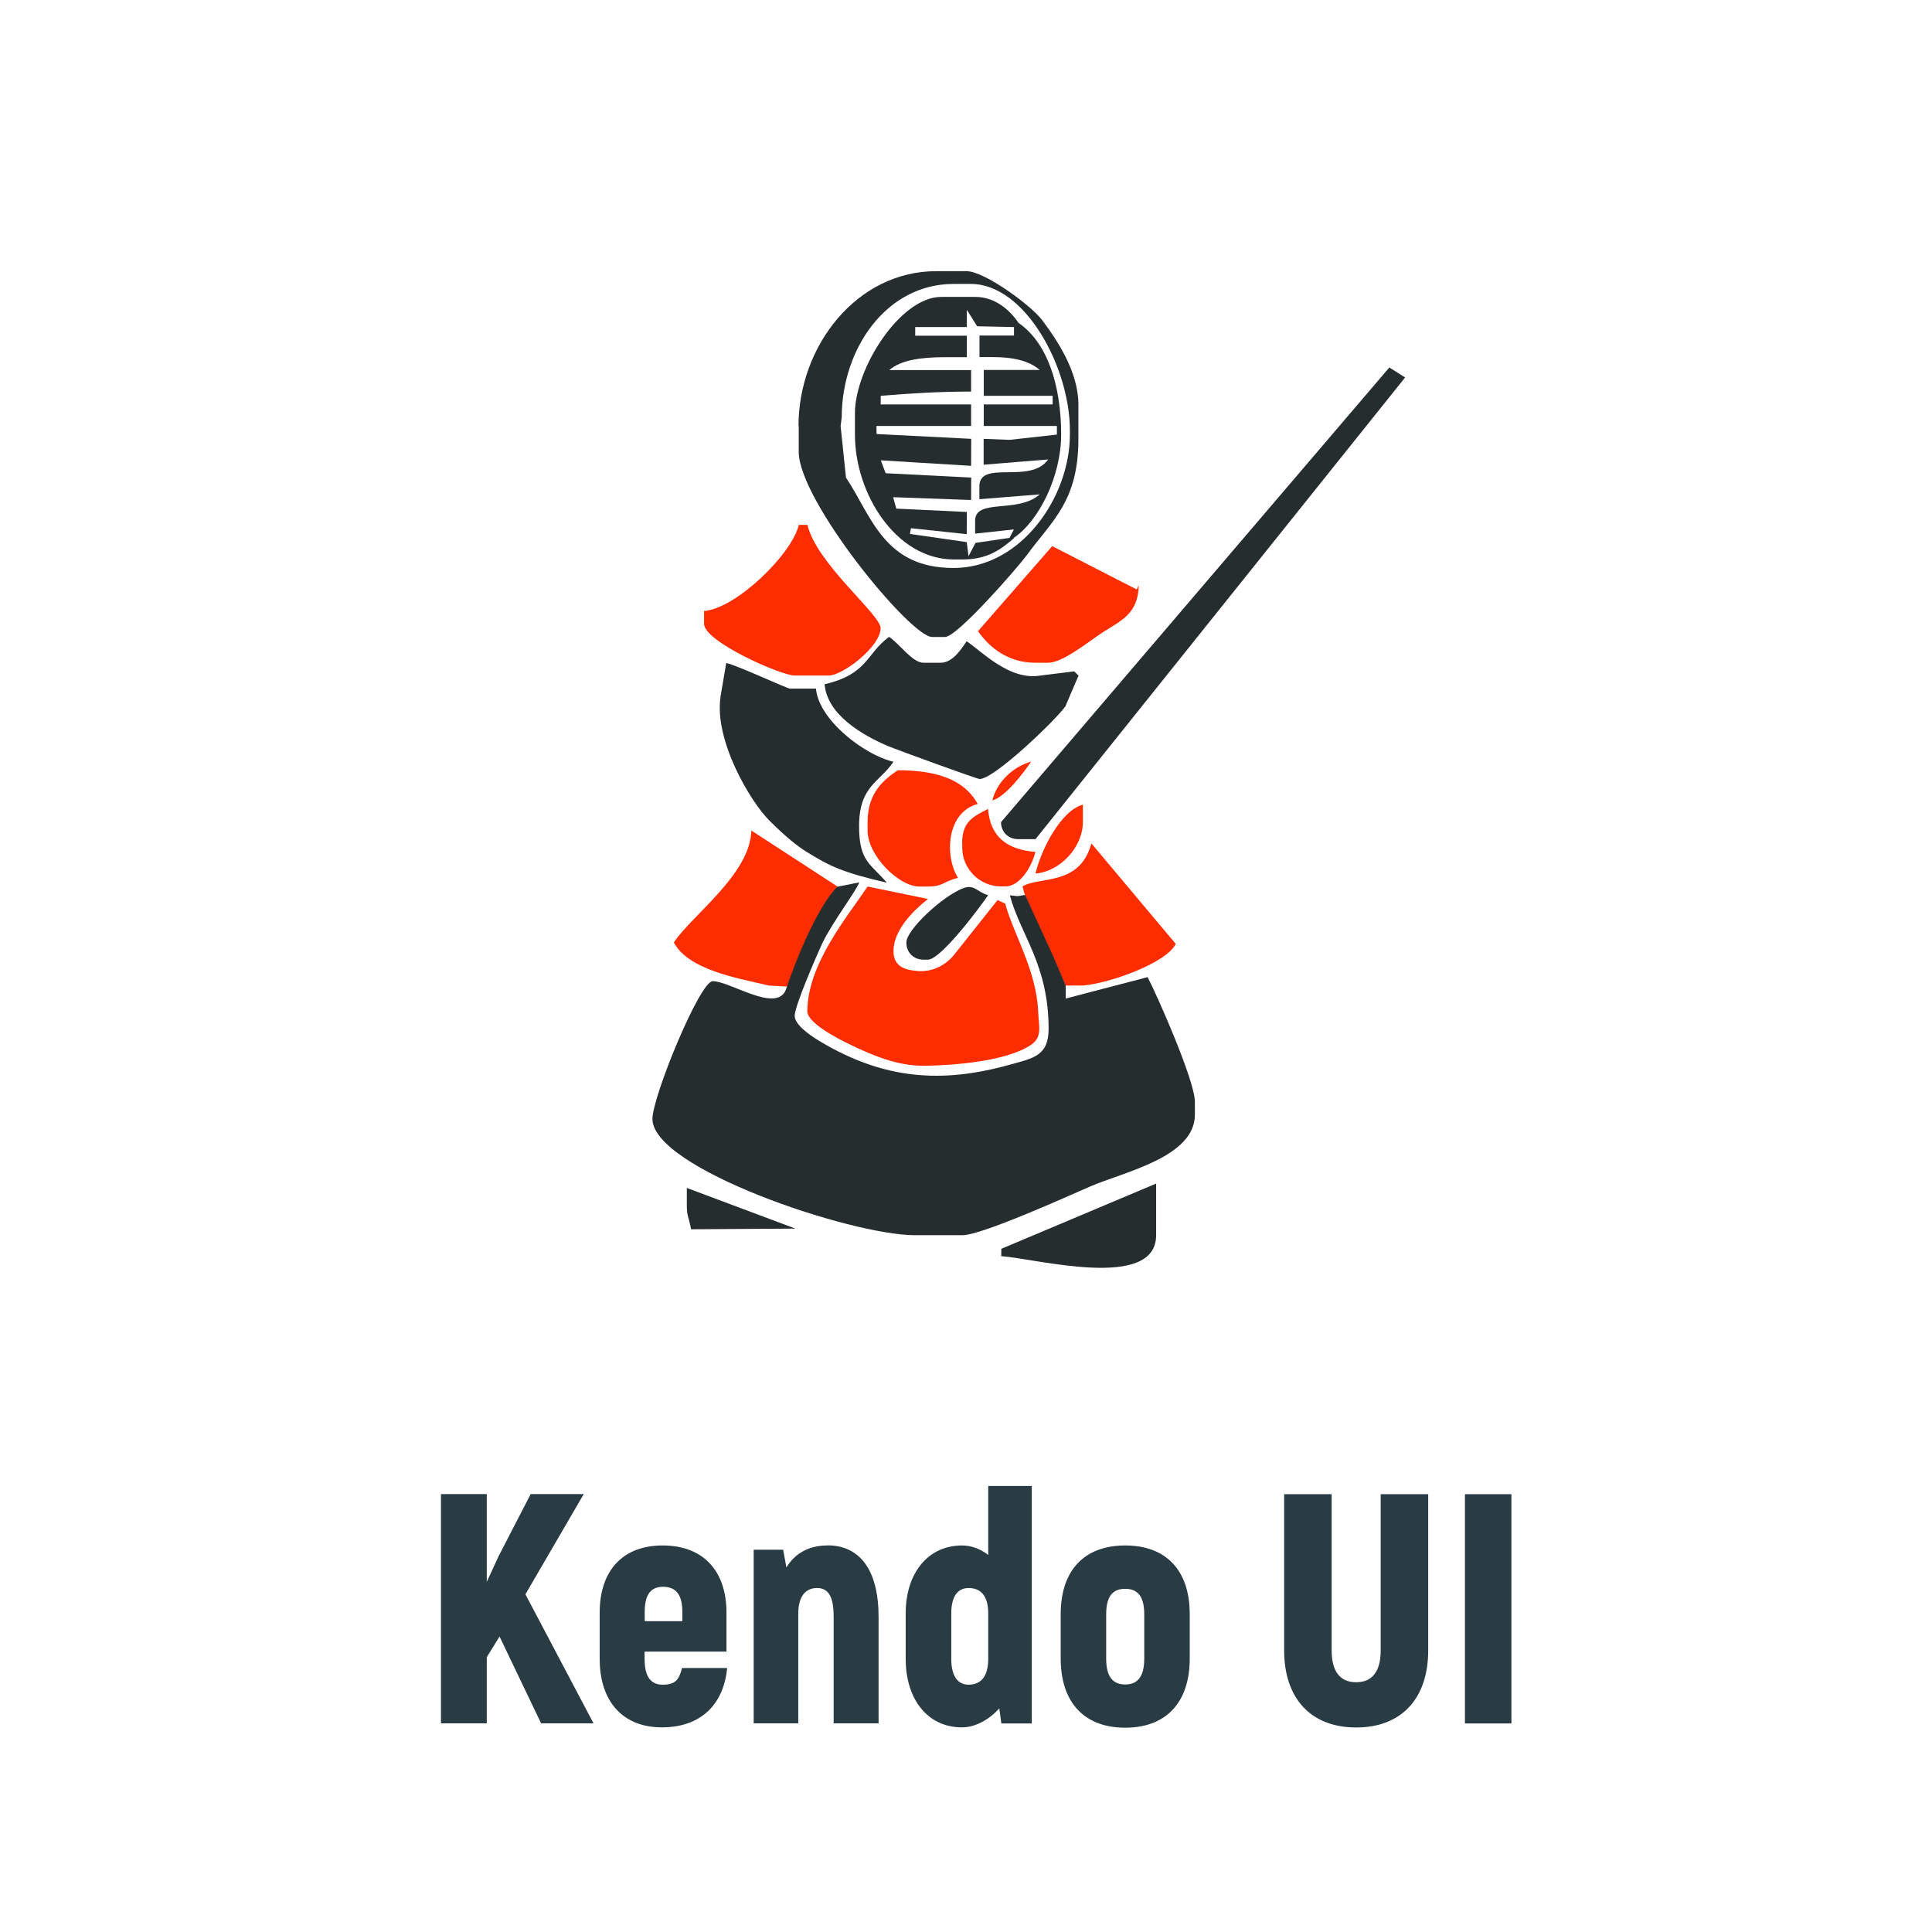 <?xml version="1.0" encoding="UTF-8"?>
<!DOCTYPE svg PUBLIC "-//W3C//DTD SVG 1.1//EN" "http://www.w3.org/Graphics/SVG/1.1/DTD/svg11.dtd">
<!-- Creator: CorelDRAW -->
<svg xmlns="http://www.w3.org/2000/svg" xml:space="preserve" width="24.966mm" height="24.966mm" style="shape-rendering:geometricPrecision; text-rendering:geometricPrecision; image-rendering:optimizeQuality; fill-rule:evenodd; clip-rule:evenodd"
viewBox="0 0 17.249 17.249"
 xmlns:xlink="http://www.w3.org/1999/xlink">
 <defs>
  <style type="text/css">
   <![CDATA[
    .fil0 {fill:none}
    .fil2 {fill:#262D2E}
    .fil3 {fill:#FD2D00}
    .fil1 {fill:#293B43;fill-rule:nonzero}
   ]]>
  </style>
 </defs>
 <g id="Слой_x0020_1">
  <g id="_136479912">
   <polygon id="_133369488" class="fil0" points="0,0 17.249,0 17.249,17.249 0,17.249 "/>
   <path id="_133163848" class="fil1" d="M4.831 15.386l0.468 0 -0.608 -1.152 0.521 -0.895 -0.474 0 -0.287 0.556 -0.105 0.228 0 -0.784 -0.409 0 0 2.047 0.409 0 0 -0.591 0.114 -0.184 0.371 0.775zm1.258 -0.494c-0.026,0.105 -0.059,0.149 -0.173,0.149 -0.105,0 -0.161,-0.07 -0.161,-0.231l0 -0.064 0.731 0 0 -0.348c0,-0.377 -0.211,-0.6 -0.57,-0.6 -0.354,0 -0.562,0.222 -0.562,0.6l0 0.412c0,0.383 0.208,0.612 0.556,0.612 0.339,0 0.55,-0.196 0.582,-0.53l-0.404 0zm-0.17 -0.725c0.114,0 0.173,0.067 0.173,0.225l0 0.082 -0.336 0 0 -0.082c0,-0.158 0.056,-0.225 0.164,-0.225zm1.468 -0.369c-0.161,0 -0.287,0.067 -0.366,0.196l-0.029 -0.158 -0.263 0 0 1.55 0.398 0 0 -0.98c0,-0.152 0.064,-0.228 0.167,-0.228 0.097,0 0.149,0.067 0.149,0.257l0 0.951 0.401 0 0 -0.951c0,-0.421 -0.17,-0.638 -0.456,-0.638zm1.436 -0.532l0 0.617c-0.067,-0.053 -0.149,-0.085 -0.234,-0.085 -0.301,0 -0.503,0.243 -0.503,0.608l0 0.403c0,0.367 0.199,0.613 0.503,0.613 0.126,0 0.254,-0.079 0.333,-0.17l0.018 0.135 0.272 0 0 -2.12 -0.389 0zm0 1.544c0,0.152 -0.061,0.231 -0.175,0.231 -0.099,0 -0.155,-0.079 -0.155,-0.231l0 -0.404c0,-0.152 0.056,-0.228 0.155,-0.228 0.114,0 0.175,0.076 0.175,0.228l0 0.404zm1.223 0.615c0.363,0 0.576,-0.223 0.576,-0.618l0 -0.395c0,-0.395 -0.213,-0.614 -0.576,-0.614 -0.363,0 -0.576,0.219 -0.576,0.614l0 0.395c0,0.395 0.213,0.618 0.576,0.618zm0 -0.386c-0.111,0 -0.17,-0.07 -0.17,-0.231l0 -0.395c0,-0.161 0.058,-0.228 0.17,-0.228 0.111,0 0.17,0.067 0.17,0.228l0 0.395c0,0.161 -0.059,0.231 -0.17,0.231zm2.062 0.384c0.404,0 0.643,-0.258 0.643,-0.688l0 -1.395 -0.424 0 0 1.395c0,0.184 -0.073,0.284 -0.219,0.284 -0.146,0 -0.219,-0.099 -0.219,-0.284l0 -1.395 -0.424 0 0 1.395c0,0.43 0.24,0.688 0.643,0.688zm0.971 -0.036l0.415 0 0 -2.047 -0.415 0 0 2.047z"/>
   <path id="_132967632" class="fil2" d="M9.053 2.919l0 0.077 -0.308 0 0 0.192 0.115 0c0.183,0 0.325,0.031 0.423,0.115l-0.5 0 0 0.231 0.615 0 0 0.077 -0.615 0 0 0.192 0.653 0 0 0.077 -0.422 0.047 -0.232 -0.009 0 0.231 0.576 -0.047c-0.158,0.226 -0.614,-0.001 -0.614,0.24l0 0.115 0.538 -0.043c-0.194,0.174 -0.576,0.032 -0.576,0.235l0 0.115 0.346 -0.037 -0.039 0.075 0.038 0c0.223,-0.149 0.423,-0.548 0.423,-0.922 0,-0.439 -0.123,-0.824 -0.384,-0.999l-0.038 0.038z"/>
   <path id="_132967560" class="fil2" d="M9.053 4.802l-0.038 0 -0.306 0.045 -0.062 0.119 -0.016 -0.126 -0.507 -0.073 0.009 -0.051 0.498 0.053 0.001 -0.198 -0.63 -0.03 -0.028 -0.102 0.696 0.025 0.001 -0.2 -0.764 -0.039 -0.043 -0.115 0.806 0.049 0.001 -0.241 -0.845 -0.043 -0.001 -0.072 0.845 0 0 -0.192 -0.807 0 0 -0.077c0.273,-0.023 0.529,-0.038 0.807,-0.038l0 -0.192 -0.73 0c0.108,-0.094 0.298,-0.115 0.5,-0.115l0.192 0 0 -0.192 -0.461 0 0 -0.077 0.461 0 0 -0.154 0.092 0.147 0.331 0.007 0.038 -0.038c-0.073,-0.109 -0.206,-0.231 -0.384,-0.231l-0.307 0c-0.364,0 -0.769,0.637 -0.769,1.038l0 0.192c0,0.526 0.366,1.114 0.884,1.114l0.077 0c0.223,0 0.342,-0.089 0.461,-0.192z"/>
   <path id="_132967488" class="fil2" d="M7.515 3.726c0,-0.608 0.395,-1.191 0.999,-1.191l0.154 0c0.486,0 0.884,0.747 0.884,1.307l0 0.038c0,0.559 -0.436,1.191 -1.038,1.191 -0.625,0 -0.732,-0.465 -0.961,-0.807l-0.048 -0.46 0.01 -0.078zm-0.384 0.077l0 0.231c0,0.436 0.997,1.653 1.191,1.653l0.115 0c0.11,0 0.654,-0.626 0.73,-0.73 0.226,-0.31 0.461,-0.48 0.461,-1.038l0 -0.307c0,-0.291 -0.187,-0.572 -0.323,-0.753 -0.098,-0.131 -0.514,-0.438 -0.677,-0.438l-0.269 0c-0.711,0 -1.23,0.669 -1.23,1.383z"/>
   <path id="_132967416" class="fil3" d="M8.732 5.636c0.109,0.154 0.275,0.281 0.513,0.281l0.115 0c0.127,0 0.361,-0.189 0.469,-0.261 0.167,-0.111 0.332,-0.164 0.338,-0.431l-0.018 0.038 -0.755 -0.387 -0.663 0.76z"/>
   <path id="_132967344" class="fil3" d="M6.286 5.455l0 0.115c0,0.159 0.688,0.461 0.807,0.461l0.308 0c0.12,0 0.461,-0.256 0.461,-0.423 0,-0.122 -0.573,-0.576 -0.653,-0.922l-0.077 0c-0.06,0.259 -0.556,0.745 -0.845,0.769z"/>
   <path id="_132967272" class="fil2" d="M6.433 6.223c-0.058,0.383 0.262,0.931 0.439,1.106 0.142,0.141 0.244,0.224 0.332,0.278 0.207,0.127 0.311,0.18 0.714,0.274 -0.143,-0.169 -0.248,-0.187 -0.248,-0.504 0,-0.363 0.184,-0.392 0.307,-0.576 -0.262,-0.061 -0.668,-0.374 -0.692,-0.653l-0.231 0c-0.028,0 -0.46,-0.203 -0.57,-0.229l-0.052 0.305z"/>
   <path id="_132967200" class="fil2" d="M9.514 6.301l0.115 -0.269 -0.038 -0.038 -0.308 0.038c-0.272,0.044 -0.518,-0.217 -0.653,-0.307 -0.045,0.067 -0.124,0.192 -0.231,0.192l-0.154 0c-0.1,0 -0.21,-0.166 -0.307,-0.231 -0.208,0.152 -0.187,0.332 -0.576,0.423 0.023,0.273 0.339,0.455 0.564,0.551 0.083,0.035 0.798,0.295 0.82,0.295 0.134,0 0.694,-0.541 0.769,-0.653z"/>
   <path id="_132967128" class="fil2" d="M8.937 7.338c0,0.09 0.064,0.154 0.154,0.154l0.154 0 3.3 -4.122 -0.141 -0.089 -3.466 4.058z"/>
   <path id="_132967056" class="fil3" d="M8.86 7.146c0.117,-0.031 0.282,-0.251 0.346,-0.346 -0.154,0.041 -0.306,0.177 -0.346,0.346z"/>
   <path id="_132966984" class="fil3" d="M9.245 7.799c0.219,-0.018 0.423,-0.234 0.423,-0.461l0 -0.154c-0.197,0.053 -0.374,0.404 -0.423,0.615z"/>
   <path id="_132966912" class="fil3" d="M7.746 7.338l0 0.077c0,0.225 0.28,0.5 0.461,0.5l0.077 0c0.14,0 0.135,-0.046 0.269,-0.077 -0.121,-0.195 -0.104,-0.585 0.176,-0.66 -0.128,-0.234 -0.399,-0.301 -0.714,-0.301 -0.124,0.084 -0.269,0.2 -0.269,0.461z"/>
   <path id="_132966840" class="fil3" d="M8.591 7.53l0 0.038c0,0.19 0.156,0.346 0.346,0.346l0.038 0c0.136,0 0.241,-0.187 0.269,-0.308 -0.252,-0.021 -0.402,-0.132 -0.423,-0.384 -0.129,0.068 -0.231,0.109 -0.231,0.307z"/>
   <path id="_132966768" class="fil3" d="M9.129 7.915c0.071,0.284 0.265,0.605 0.384,0.884l0.154 0c0.248,-0.021 0.751,-0.205 0.83,-0.372l-0.753 -0.897c-0.103,0.385 -0.469,0.292 -0.615,0.384z"/>
   <path id="_132966696" class="fil3" d="M6.862 8.799l0.164 0.009c0.153,-0.318 0.226,-0.59 0.451,-0.893l-0.769 -0.5c-0.009,0.388 -0.528,0.754 -0.692,0.999 0.129,0.243 0.552,0.316 0.845,0.384z"/>
   <path id="_132966624" class="fil2" d="M8.092 8.414c0,0.09 0.064,0.154 0.154,0.154l0.038 0c0.117,0 0.47,-0.475 0.538,-0.576 -0.097,-0.026 -0.121,-0.099 -0.22,-0.063 -0.187,0.07 -0.51,0.373 -0.51,0.485z"/>
   <path id="_132966552" class="fil3" d="M8.976 8.068l-0.07 -0.032 -0.386 0.486c-0.08,0.1 -0.201,0.159 -0.331,0.147 -0.089,-0.008 -0.212,-0.027 -0.212,-0.178 0,-0.173 0.153,-0.343 0.308,-0.465l-0.539 -0.111c-0.175,0.262 -0.538,0.692 -0.538,1.115 0,0.076 0.153,0.182 0.341,0.276 0.309,0.154 0.508,0.212 0.713,0.209 0.225,-0.003 0.723,-0.035 0.945,-0.188 0.101,-0.07 0.067,-0.164 0.062,-0.293 -0.015,-0.373 -0.223,-0.699 -0.294,-0.965z"/>
   <path id="_132966480" class="fil2" d="M6.132 10.759c0,0.104 0.018,0.106 0.038,0.216l0.931 -0.006 -0.969 -0.363 0 0.154z"/>
   <path id="_132966408" class="fil2" d="M7.477 7.915c-0.178,0.178 -0.374,0.66 -0.461,0.922 -0.085,0.211 -0.496,-0.077 -0.653,-0.077 -0.115,0 -0.538,1.03 -0.538,1.23 0,0.44 1.769,1.038 2.344,1.038l0.423 0c0.174,0 0.947,-0.351 1.141,-0.435 0.307,-0.132 0.935,-0.262 0.935,-0.641l0 -0.115c0,-0.189 -0.338,-0.953 -0.422,-1.113l-0.731 0.191 0 -0.115 -0.115 -0.269 -0.248 -0.541 -0.067 0.011 -0.069 -0.008c0.094,0.352 0.346,0.619 0.346,1.191 0,0.243 -0.134,0.263 -0.351,0.323 -0.608,0.169 -1.119,0.128 -1.679,-0.203 -0.139,-0.082 -0.237,-0.167 -0.237,-0.235 0,-0.088 0.195,-0.535 0.243,-0.64 0.088,-0.189 0.317,-0.489 0.333,-0.551l-0.192 0.038z"/>
   <path id="_132966336" class="fil2" d="M8.94 11.148l-0.001 0.067c0.308,0.021 1.383,0.314 1.383,-0.187l0 -0.461 -1.381 0.582z"/>
  </g>
 </g>
</svg>
